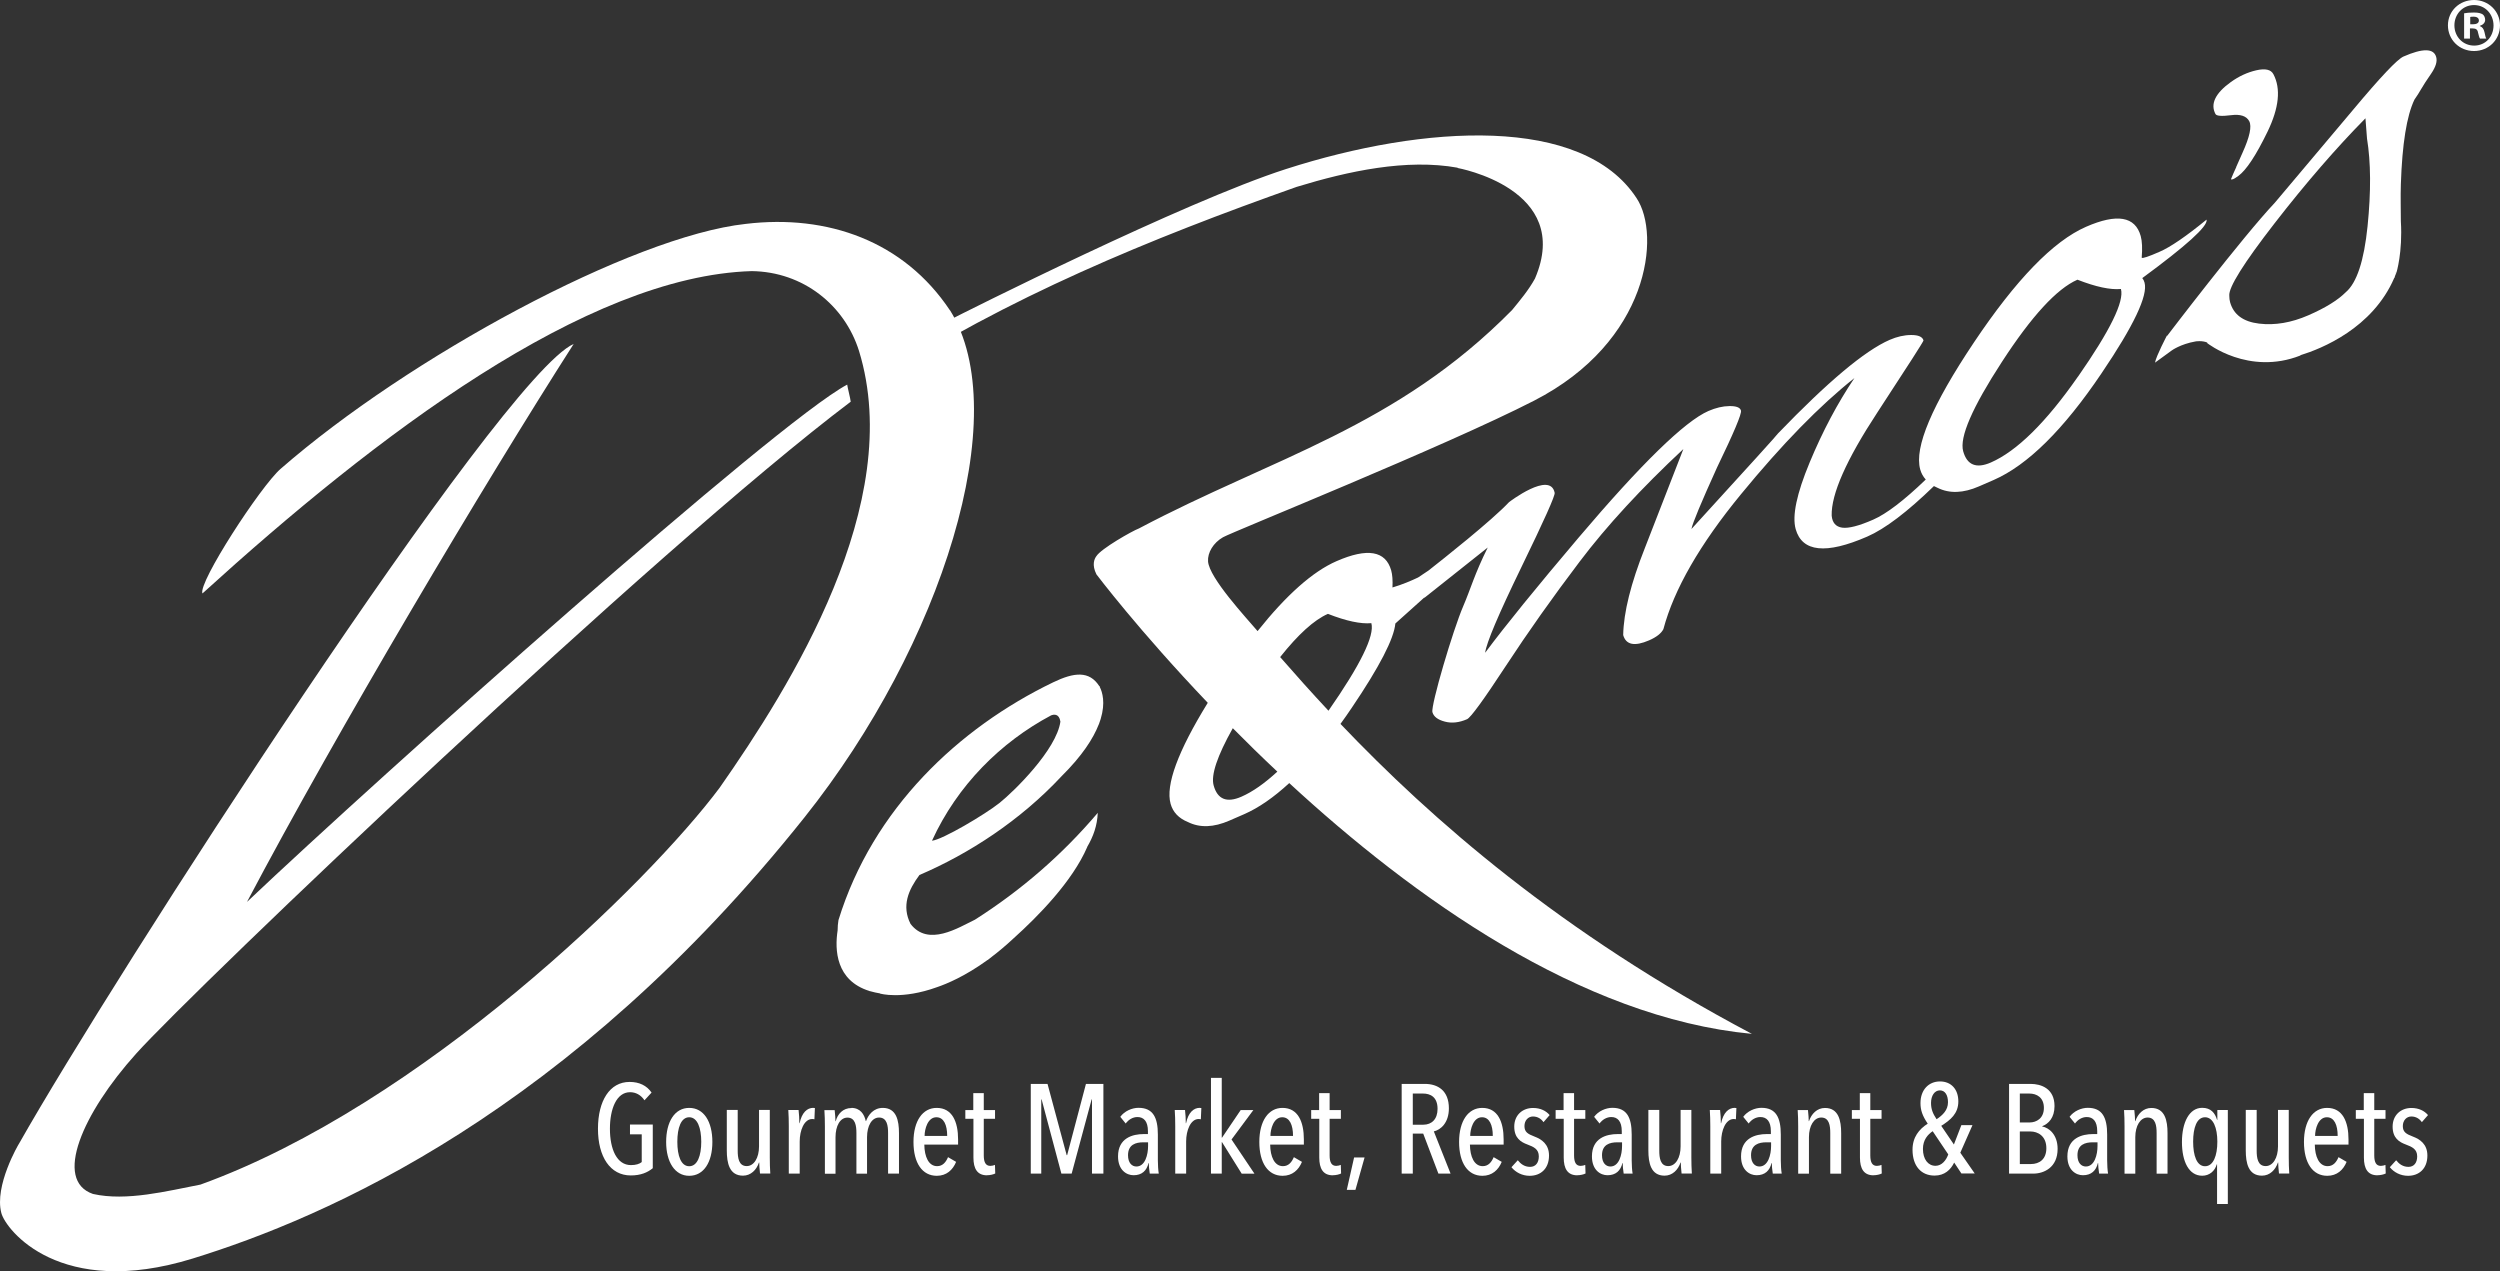 <?xml version="1.0" encoding="UTF-8"?>
<svg xmlns="http://www.w3.org/2000/svg" id="Layer_2" version="1.1" viewBox="0 0 355.29 180.67">
  <rect x="0" y="0" width="355.29" height="180.67" fill="#333333" stroke="none"/>
  <defs>
    <style>
      .st0 {
        fill: #fff;
      }

      .st1 {
        fill: none;
      }
    </style>
  </defs>
  <g>
    <path class="st0" d="M92.6,155.27l-1.01,1.1c-.52-.77-1.24-1.15-2.05-1.15-1.94,0-2.86,2.4-2.86,5.19,0,2.94.99,5.17,2.99,5.17.68,0,1.21-.16,1.53-.43v-3.94h-1.67v-1.4h3.24v6.21c-.74.61-1.71,1.03-3.13,1.03-2.92,0-4.66-2.65-4.66-6.63s1.67-6.66,4.5-6.66c1.35,0,2.43.5,3.13,1.53Z"></path>
    <path class="st0" d="M97.95,167.1c-2.03,0-3.28-1.94-3.28-4.81s1.21-4.84,3.28-4.84,3.29,1.94,3.29,4.84-1.24,4.81-3.29,4.81ZM97.95,158.78c-1.17,0-1.69,1.51-1.69,3.49s.52,3.47,1.69,3.47,1.71-1.51,1.71-3.47-.54-3.49-1.71-3.49Z"></path>
    <path class="st0" d="M104.84,157.75v5.76c0,1.03.14,2.21,1.28,2.21,1.03,0,1.75-1.17,1.75-2.79v-5.19h1.53v6.75c0,.72.02,1.62.07,2.29h-1.46c-.07-.59-.11-1.28-.11-1.57h-.04c-.34,1.04-1.15,1.87-2.27,1.87-1.94,0-2.3-1.8-2.3-3.58v-5.76h1.55Z"></path>
    <path class="st0" d="M115.59,157.45c.07,0,.14,0,.22.02l-.07,1.6c-.09-.02-.18-.04-.31-.04-1.15,0-1.78,1.62-1.78,3.19v4.57h-1.55v-6.75c0-.72-.02-1.62-.07-2.29h1.46c.07.59.11,1.28.11,1.87h.04c.31-1.5,1.06-2.18,1.96-2.18Z"></path>
    <path class="st0" d="M120.99,157.45c1.28,0,1.84.92,2.05,1.87h.04c.32-.88,1.06-1.87,2.38-1.87,1.94,0,2.3,1.8,2.3,3.58v5.76h-1.55v-5.76c0-1.03-.14-2.21-1.28-2.21-1.03,0-1.71,1.17-1.71,2.79v5.19h-1.51v-5.76c0-1.03-.14-2.21-1.28-2.21-1.03,0-1.69,1.17-1.69,2.79v5.19h-1.51v-6.75c0-.72-.02-1.62-.07-2.29h1.46c.07.59.11,1.28.11,1.57h.04c.27-1.04,1.04-1.87,2.23-1.87Z"></path>
    <path class="st0" d="M131.36,162.67c.02,1.71.61,3.06,1.82,3.06.81,0,1.26-.59,1.55-1.28l1.15.67c-.47,1.15-1.37,1.98-2.75,1.98-2.05,0-3.31-1.8-3.31-4.81s1.31-4.84,3.3-4.84c2.21,0,3.04,1.98,3.04,4.48v.74h-4.79ZM133.07,158.78c-1.22,0-1.67,1.67-1.67,2.65h3.21c0-1.57-.49-2.65-1.53-2.65Z"></path>
    <path class="st0" d="M140.27,167.03c-1.39,0-1.93-.95-1.93-2.52v-5.51h-1.15v-1.24h1.13v-2.41h1.49v2.41h1.6v1.24h-1.6v5.2c0,1.04.31,1.49.94,1.49.22,0,.49-.07.65-.14l.04,1.22c-.27.14-.74.25-1.17.25Z"></path>
    <path class="st0" d="M155.19,166.79v-10.55h-.05l-2.84,10.55h-1.46l-2.81-10.55h-.05v10.55h-1.49v-12.75h2.38l2.72,10.12h.07l2.67-10.12h2.48v12.75h-1.6Z"></path>
    <path class="st0" d="M163.4,166.79c-.09-.54-.14-1.17-.14-1.5h-.04c-.25,1.08-.94,1.73-2.12,1.73-1.01,0-2.21-.74-2.21-2.68,0-2.61,2.07-3.17,3.66-3.17h.59v-.4c0-1.41-.59-2.02-1.49-2.02-.67,0-1.28.38-1.67.92l-.77-.95c.59-.81,1.66-1.28,2.59-1.28,2.07,0,2.75,1.39,2.75,3.8v3.66c0,.61.05,1.46.13,1.89h-1.26ZM163.16,162.34h-.67c-1.08,0-2.18.32-2.18,1.84,0,1.1.56,1.6,1.19,1.6,1.24,0,1.66-1.67,1.66-2.92v-.52Z"></path>
    <path class="st0" d="M170.51,157.45c.07,0,.14,0,.22.02l-.07,1.6c-.09-.02-.18-.04-.31-.04-1.15,0-1.78,1.62-1.78,3.19v4.57h-1.55v-6.75c0-.72-.02-1.62-.07-2.29h1.46c.07.59.11,1.28.11,1.87h.04c.31-1.5,1.06-2.18,1.96-2.18Z"></path>
    <path class="st0" d="M176.46,166.79l-2.79-4.47h-.04v4.47h-1.53v-13.61h1.53v8.5h.04l2.65-3.92h1.8l-3.1,4.18,3.26,4.86h-1.82Z"></path>
    <path class="st0" d="M180.51,162.67c.02,1.71.61,3.06,1.82,3.06.81,0,1.26-.59,1.55-1.28l1.15.67c-.47,1.15-1.37,1.98-2.75,1.98-2.05,0-3.31-1.8-3.31-4.81s1.31-4.84,3.29-4.84c2.21,0,3.04,1.98,3.04,4.48v.74h-4.79ZM182.22,158.78c-1.22,0-1.67,1.67-1.67,2.65h3.21c0-1.57-.49-2.65-1.53-2.65Z"></path>
    <path class="st0" d="M189.42,167.03c-1.39,0-1.93-.95-1.93-2.52v-5.51h-1.15v-1.24h1.13v-2.41h1.49v2.41h1.6v1.24h-1.6v5.2c0,1.04.31,1.49.94,1.49.22,0,.49-.07.65-.14l.04,1.22c-.27.14-.74.25-1.17.25Z"></path>
    <path class="st0" d="M192.64,169.1h-1.24l1.04-4.61h1.49l-1.3,4.61Z"></path>
    <path class="st0" d="M204.42,166.79l-2.16-5.69h-1.48v5.69h-1.58v-12.75h3.29c1.85,0,3.42.95,3.42,3.47,0,2.07-1.17,3.06-2.14,3.28l2.38,6h-1.73ZM202.24,155.41h-1.46v4.43h1.49c1.22,0,2.03-.81,2.03-2.25,0-1.71-1.04-2.18-2.07-2.18Z"></path>
    <path class="st0" d="M208.9,162.67c.02,1.71.61,3.06,1.82,3.06.81,0,1.26-.59,1.55-1.28l1.15.67c-.47,1.15-1.37,1.98-2.75,1.98-2.05,0-3.31-1.8-3.31-4.81s1.31-4.84,3.29-4.84c2.21,0,3.04,1.98,3.04,4.48v.74h-4.79ZM210.61,158.78c-1.22,0-1.67,1.67-1.67,2.65h3.21c0-1.57-.49-2.65-1.53-2.65Z"></path>
    <path class="st0" d="M219.34,159.46c-.31-.45-.81-.79-1.48-.79s-1.21.54-1.21,1.37.47,1.12,1.42,1.48c1.01.38,2.07,1.08,2.07,2.7,0,1.87-1.19,2.88-2.75,2.88-1.06,0-2-.49-2.59-1.22l.9-.99c.4.5.94.94,1.75.94s1.24-.61,1.24-1.49c0-1.03-.72-1.35-1.62-1.69-.92-.34-1.87-.9-1.87-2.54s1.17-2.65,2.67-2.65c1.06,0,1.85.41,2.36,1.01l-.88,1.01Z"></path>
    <path class="st0" d="M224.16,167.03c-1.39,0-1.93-.95-1.93-2.52v-5.51h-1.15v-1.24h1.13v-2.41h1.49v2.41h1.6v1.24h-1.6v5.2c0,1.04.31,1.49.94,1.49.22,0,.49-.07.65-.14l.04,1.22c-.27.14-.74.25-1.17.25Z"></path>
    <path class="st0" d="M230.75,166.79c-.09-.54-.14-1.17-.14-1.5h-.04c-.25,1.08-.94,1.73-2.12,1.73-1.01,0-2.21-.74-2.21-2.68,0-2.61,2.07-3.17,3.65-3.17h.59v-.4c0-1.41-.59-2.02-1.49-2.02-.67,0-1.28.38-1.67.92l-.77-.95c.59-.81,1.66-1.28,2.59-1.28,2.07,0,2.75,1.39,2.75,3.8v3.66c0,.61.05,1.46.13,1.89h-1.26ZM230.52,162.34h-.67c-1.08,0-2.18.32-2.18,1.84,0,1.1.56,1.6,1.19,1.6,1.24,0,1.66-1.67,1.66-2.92v-.52Z"></path>
    <path class="st0" d="M235.81,157.75v5.76c0,1.03.14,2.21,1.28,2.21,1.03,0,1.75-1.17,1.75-2.79v-5.19h1.53v6.75c0,.72.02,1.62.07,2.29h-1.46c-.07-.59-.11-1.28-.11-1.57h-.04c-.34,1.04-1.15,1.87-2.27,1.87-1.94,0-2.3-1.8-2.3-3.58v-5.76h1.55Z"></path>
    <path class="st0" d="M246.55,157.45c.07,0,.14,0,.22.02l-.07,1.6c-.09-.02-.18-.04-.31-.04-1.15,0-1.78,1.62-1.78,3.19v4.57h-1.55v-6.75c0-.72-.02-1.62-.07-2.29h1.46c.07.59.11,1.28.11,1.87h.04c.31-1.5,1.06-2.18,1.96-2.18Z"></path>
    <path class="st0" d="M251.94,166.79c-.09-.54-.14-1.17-.14-1.5h-.04c-.25,1.08-.94,1.73-2.12,1.73-1.01,0-2.21-.74-2.21-2.68,0-2.61,2.07-3.17,3.65-3.17h.59v-.4c0-1.41-.59-2.02-1.49-2.02-.67,0-1.28.38-1.67.92l-.77-.95c.59-.81,1.66-1.28,2.59-1.28,2.07,0,2.75,1.39,2.75,3.8v3.66c0,.61.05,1.46.13,1.89h-1.26ZM251.7,162.34h-.67c-1.08,0-2.18.32-2.18,1.84,0,1.1.56,1.6,1.19,1.6,1.24,0,1.66-1.67,1.66-2.92v-.52Z"></path>
    <path class="st0" d="M260.11,166.79v-5.76c0-1.03-.14-2.21-1.28-2.21-1.03,0-1.75,1.17-1.75,2.79v5.19h-1.53v-6.75c0-.72-.02-1.62-.07-2.29h1.46c.07.59.11,1.28.11,1.57h.04c.34-1.04,1.15-1.87,2.27-1.87,1.94,0,2.3,1.8,2.3,3.58v5.76h-1.55Z"></path>
    <path class="st0" d="M266.26,167.03c-1.39,0-1.93-.95-1.93-2.52v-5.51h-1.15v-1.24h1.13v-2.41h1.49v2.41h1.6v1.24h-1.6v5.2c0,1.04.31,1.49.94,1.49.22,0,.49-.07.65-.14l.04,1.22c-.27.14-.74.25-1.17.25Z"></path>
    <path class="st0" d="M278.76,166.79l-1.04-1.57c-.49,1.01-1.35,1.85-2.79,1.85-1.89,0-3.13-1.35-3.13-3.67,0-1.8.94-2.93,2.16-3.71-.76-1.12-1.03-1.93-1.03-2.92,0-1.91,1.19-3.08,2.77-3.08s2.61,1.1,2.61,2.84-1.13,2.65-2.43,3.47l1.8,2.65,1.06-2.75h1.58l-1.73,3.92,2.05,2.95h-1.89ZM274.67,160.76c-.7.47-1.39,1.24-1.39,2.52,0,1.48.74,2.4,1.78,2.4.92,0,1.53-.81,1.82-1.62l-2.21-3.29ZM275.69,154.96c-.76,0-1.26.76-1.26,1.78,0,.86.23,1.48.79,2.32.88-.58,1.62-1.3,1.62-2.41,0-1.01-.41-1.69-1.15-1.69Z"></path>
    <path class="st0" d="M290.24,160.09c.94.18,2.18,1.13,2.18,3.19,0,2.63-1.93,3.51-3.46,3.51h-3.44v-12.75h3.06c1.46,0,3.4.63,3.4,3.15,0,1.66-.85,2.52-1.75,2.86v.04ZM288.4,155.41h-1.35v4.11h1.39c.97,0,2.03-.58,2.03-2.07s-1.03-2.04-2.07-2.04ZM288.55,160.8h-1.5v4.63h1.57c1.21,0,2.2-.68,2.2-2.25,0-1.75-1.22-2.38-2.27-2.38Z"></path>
    <path class="st0" d="M298.32,166.79c-.09-.54-.14-1.17-.14-1.5h-.04c-.25,1.08-.94,1.73-2.12,1.73-1.01,0-2.21-.74-2.21-2.68,0-2.61,2.07-3.17,3.65-3.17h.59v-.4c0-1.41-.59-2.02-1.49-2.02-.67,0-1.28.38-1.67.92l-.77-.95c.59-.81,1.66-1.28,2.59-1.28,2.07,0,2.75,1.39,2.75,3.8v3.66c0,.61.05,1.46.13,1.89h-1.26ZM298.09,162.34h-.67c-1.08,0-2.18.32-2.18,1.84,0,1.1.56,1.6,1.19,1.6,1.24,0,1.66-1.67,1.66-2.92v-.52Z"></path>
    <path class="st0" d="M306.49,166.79v-5.76c0-1.03-.14-2.21-1.28-2.21-1.03,0-1.75,1.17-1.75,2.79v5.19h-1.53v-6.75c0-.72-.02-1.62-.07-2.29h1.46c.07.59.11,1.28.11,1.57h.04c.34-1.04,1.15-1.87,2.27-1.87,1.94,0,2.3,1.8,2.3,3.58v5.76h-1.55Z"></path>
    <path class="st0" d="M316.61,171.11h-1.53v-5.64h-.04c-.27.94-1.03,1.62-2.07,1.62-1.89,0-2.88-2-2.88-4.79s1.04-4.86,2.88-4.86c1.24,0,1.82.74,2.11,1.71h.04v-1.4h1.49v13.36ZM313.37,158.78c-1.19,0-1.69,1.53-1.69,3.47s.5,3.49,1.69,3.49,1.75-1.53,1.75-3.49-.58-3.47-1.75-3.47Z"></path>
    <path class="st0" d="M320.71,157.75v5.76c0,1.03.14,2.21,1.28,2.21,1.03,0,1.75-1.17,1.75-2.79v-5.19h1.53v6.75c0,.72.02,1.62.07,2.29h-1.46c-.07-.59-.11-1.28-.11-1.57h-.04c-.34,1.04-1.15,1.87-2.27,1.87-1.94,0-2.3-1.8-2.3-3.58v-5.76h1.55Z"></path>
    <path class="st0" d="M328.97,162.67c.02,1.71.61,3.06,1.82,3.06.81,0,1.26-.59,1.55-1.28l1.15.67c-.47,1.15-1.37,1.98-2.75,1.98-2.05,0-3.31-1.8-3.31-4.81s1.31-4.84,3.29-4.84c2.21,0,3.04,1.98,3.04,4.48v.74h-4.79ZM330.68,158.78c-1.22,0-1.67,1.67-1.67,2.65h3.21c0-1.57-.49-2.65-1.53-2.65Z"></path>
    <path class="st0" d="M337.88,167.03c-1.39,0-1.93-.95-1.93-2.52v-5.51h-1.15v-1.24h1.13v-2.41h1.49v2.41h1.6v1.24h-1.6v5.2c0,1.04.31,1.49.94,1.49.22,0,.49-.07.65-.14l.04,1.22c-.27.14-.74.25-1.17.25Z"></path>
    <path class="st0" d="M344.17,159.46c-.31-.45-.81-.79-1.48-.79s-1.21.54-1.21,1.37.47,1.12,1.42,1.48c1.01.38,2.07,1.08,2.07,2.7,0,1.87-1.19,2.88-2.75,2.88-1.06,0-2-.49-2.59-1.22l.9-.99c.4.5.94.94,1.75.94s1.24-.61,1.24-1.49c0-1.03-.72-1.35-1.62-1.69-.92-.34-1.87-.9-1.87-2.54s1.17-2.65,2.67-2.65c1.06,0,1.85.41,2.36,1.01l-.88,1.01Z"></path>
  </g>
  <g>
    <path class="st0" d="M135,44.1c-6.54-9.82-17.38-13.68-29.02-12.28-16.2,1.77-47.98,19-66.1,34.81-2.82,2.45-11.76,16.19-11.11,17.71,24.73-22.49,54.55-45.12,78.06-45.81,7.31.09,13.21,4.84,15.25,11.35,6.64,21.64-9.75,47.68-19.8,62.06-10.13,13.57-42.42,45.07-73.79,56.41-4.67.9-10.52,2.41-15.28,1.33-5.64-1.94-1.48-11.47,6.14-19.94,8.38-9.31,73.67-71.62,101.55-92.65-.04-.44-.46-2.05-.5-2.43-10.11,5.37-66.33,55.55-85.3,73.52,12.72-24.12,33.74-59.47,46.43-79.3-10.45,4.64-65.64,90.34-78.79,113.59-.12.16-3.57,6.05-2.55,9.92.63,2.39,8.34,12.29,27.19,6.47,18.85-5.82,53.49-20.69,86.96-62.71,19.52-24.5,29.9-57.31,20.67-72.06Z"></path>
    <path class="st1" d="M175.2,103.49c-2.22,3.96-3.13,6.67-2.72,8.14.55,1.97,1.86,2.51,3.93,1.6,1.62-.71,3.33-1.92,5.12-3.57-2.23-2.1-4.34-4.16-6.33-6.17Z"></path>
    <path class="st1" d="M213.11,74.62s0,0,0,0t0,0s0,0,0,0Z"></path>
    <path class="st1" d="M188.8,101.01c4.56-6.53,6.59-10.68,6.09-12.44-1.51.14-3.57-.3-6.17-1.32-1.97.86-4.24,2.92-6.79,6.14,2.1,2.41,4.37,4.96,6.87,7.63,0,0,0,0,0,0Z"></path>
    <path class="st1" d="M295.24,39.75c-2.93,1.28-6.51,5.17-10.73,11.67-4.23,6.5-6.06,10.74-5.51,12.71.55,1.97,1.86,2.5,3.93,1.6,3.7-1.62,7.84-5.69,12.39-12.22,4.56-6.53,6.59-10.68,6.09-12.44-1.51.14-3.57-.3-6.18-1.32Z"></path>
    <path class="st0" d="M313.59,31.21c-2.91,2.38-5.14,3.91-6.7,4.58-1.55.68-2.39.96-2.52.84.11-1.33.06-2.36-.14-3.08-.78-2.8-3.37-3.24-7.77-1.32-4.65,2.03-9.96,7.51-15.93,16.43-5.97,8.92-8.51,14.93-7.64,18.05.15.55.42,1.03.79,1.44-3.1,2.98-5.59,4.88-7.47,5.7-2.03.89-3.49,1.26-4.4,1.14-.91-.13-1.41-.7-1.5-1.71-.08-3.05,2.08-7.94,6.49-14.66,4.4-6.72,6.59-10.14,6.56-10.24-.15-.52-.73-.77-1.74-.77-1.01,0-2.04.24-3.07.69-3.54,1.54-8.82,5.98-15.87,13.3.02.05-4.08,4.58-12.3,13.58.15-.82,1.37-3.74,3.64-8.75,2.39-4.94,3.52-7.63,3.4-8.08-.12-.44-.67-.65-1.63-.64-.97.01-1.96.25-3,.7-3.36,1.47-9.52,7.47-18.46,18.01-5.96,7.03-10.39,12.48-13.27,16.35.18-1.41,1.9-5.47,5.15-12.16,3.25-6.69,4.83-10.21,4.73-10.58-.64-3.15-6.48,1.33-6.48,1.33-2.48,2.64-9.38,8.1-11.46,9.73-.54.36-1.08.72-1.47.98-.92.44-2.25,1.01-3.64,1.42.05-1.01-.01-1.82-.18-2.42-.79-2.8-3.38-3.24-7.77-1.32-3.39,1.48-7.13,4.81-11.22,9.94-1.59-1.87-6.89-7.56-7.04-9.92h0s0,0,0,0c-.08-1.22.74-2.63,2.13-3.42,1.39-.79,31.5-12.89,44.21-19.41,16.36-8.39,18.05-23.56,14.56-28.78-7.69-11.78-30.06-10.49-49.84-4.13-14.5,4.67-45.7,20.37-48.01,21.56s-10.47,7.48-10.47,7.48l.43,1.18c18.39-11.96,38.72-20.3,59.58-27.69,7.33-2.24,15.62-4.04,22.91-2.72l-.06.03s16.51,2.94,11.02,15.72c-.9,1.64-2.12,3.09-3.25,4.47-16.46,16.7-33.99,20.96-53.03,31.04-.98.37-5.39,2.88-6.05,3.94-.28.37-.68,1.22.01,2.59,0,0,5.98,7.93,15.82,18.25-4.25,6.9-6.02,11.7-5.28,14.36.33,1.19,1.16,2.06,2.47,2.59,1.69.84,3.65.77,5.89-.21l2.07-.9c2.09-.91,4.24-2.41,6.43-4.43,17.51,16.16,41.42,33.34,65.75,35.64-27.26-14.41-45.57-30.52-58.47-44.05.54-.75,1.09-1.51,1.63-2.33,3.92-5.8,5.97-9.77,6.17-11.94.97-.87,2.45-2.21,4.11-3.69l.02.04,9-7.15c-1.89,3.8-2.43,5.89-3.48,8.33-1.46,3.38-4.64,14.14-4.38,15.08.18.63.76,1.07,1.75,1.33.99.27,2.05.15,3.17-.34.52-.23,2.35-2.74,5.5-7.55,3.15-4.81,6.65-9.76,10.5-14.84,3.85-5.09,8.76-10.42,14.74-16-3.04,7.79-4.87,12.49-5.48,14.09-1.98,5-3.01,9.12-3.07,12.34.39,1.4,1.62,1.65,3.69.75,1.03-.45,1.71-.98,2.02-1.58,1.51-5.66,5.18-12.06,11.03-19.18,5.84-7.12,11.21-12.62,16.12-16.51-2.39,3.55-4.51,7.54-6.36,11.99-1.85,4.45-2.51,7.6-1.99,9.47.92,3.27,4.31,3.62,10.17,1.07,2.53-1.1,5.69-3.5,9.48-7.18.17.09.34.17.52.25,1.69.84,3.65.77,5.89-.21l2.07-.9c4.83-2.11,9.94-7.16,15.34-15.17,4.58-6.77,6.62-11.07,6.11-12.89-.07-.26-.18-.47-.32-.64,6.26-4.6,9.3-7.35,9.14-8.27ZM176.41,113.23c-2.07.9-3.38.37-3.93-1.6-.41-1.46.5-4.18,2.72-8.14,1.99,2.01,4.1,4.08,6.33,6.17-1.79,1.65-3.49,2.86-5.12,3.57ZM188.8,101.01s0,0,0,0c-2.49-2.67-4.77-5.22-6.87-7.63,2.55-3.21,4.82-5.28,6.79-6.14,2.6,1.02,4.67,1.46,6.17,1.32.49,1.76-1.54,5.91-6.09,12.44ZM213.11,74.62s0,0,0,0t0,0s0,0,0,0ZM295.32,53.51c-4.55,6.53-8.69,10.6-12.39,12.22-2.07.9-3.38.37-3.93-1.6-.55-1.97,1.28-6.21,5.51-12.71,4.22-6.5,7.8-10.39,10.73-11.67,2.61,1.02,4.66,1.46,6.18,1.32.49,1.77-1.54,5.91-6.09,12.44Z"></path>
    <path class="st0" d="M317.81,23.74c-.32.69-.57,1.26-.75,1.72.08.14.42,0,1.03-.45,1.14-.82,2.53-2.93,4.17-6.31,1.63-3.38,1.91-6.1.83-8.15-.35-.67-1.16-.85-2.43-.56-1.27.29-2.48.85-3.62,1.67-2.21,1.59-2.94,3.11-2.19,4.54.15.29.89.34,2.22.17,1.33-.17,2.19.12,2.58.85.39.74.07,2.23-.95,4.48-.28.66-.58,1.34-.9,2.03"></path>
    <path class="st0" d="M142.06,114.1c-2.04,1.63-8.13,5.24-9.61,5.38,3.61-7.89,9.78-14.01,16.92-17.81.35-.14,1.15-.32,1.33.89h0c-.57,4.01-6.6,9.91-8.64,11.54ZM156.22,97.5c-1.41-2.19-3.57-1.97-6.55-.53-13.42,6.47-25.63,17.96-30.51,33.79-.08.48-.12.97-.12,1.46-.43,2.79-.24,7.12,4.5,8.61.01,0,.02.01.03.02.04.01.07.01.11.02.43.12.88.23,1.38.31v.02s3.06.92,8.14-.92h0c1.32-.45,3.95-1.53,7.16-3.86v.02s.21-.16.57-.45c1-.76,2.05-1.64,3.13-2.65,3.44-3.09,8.34-8.06,10.46-12.98l-.03.03c.89-1.51,1.44-3.04,1.52-4.87-5.1,6.01-10.93,11.03-17.45,15.18-2.37,1.14-6.65,3.89-9.16.6-1.29-2.55-.31-4.83,1.27-6.95,7.02-3,14.32-7.74,20.18-14.02h0c2.97-2.94,4.52-5.39,5.29-7.35.01-.03.02-.06.04-.09.06-.17.12-.33.17-.49.02-.07.05-.14.07-.21.71-2.33.24-3.84-.12-4.55-.01-.04-.02-.09-.03-.14"></path>
    <path class="st0" d="M336.17,16.82l.22,2.87c.55,3.37.58,7.52.08,12.45-.5,4.93-1.54,8.07-3.1,9.39-1.14,1.14-2.91,2.23-5.32,3.28-2.41,1.05-4.75,1.45-7,1.18-2.25-.27-3.63-1.28-4.12-3.05-.07-.26-.11-.56-.11-.91-.13-1.16,2.02-4.61,6.46-10.33,4.44-5.72,8.74-10.68,12.88-14.88M339.76,39.36h.01s-.02.02-.02.02c0,0,0-.01.01-.02M307.95,47.7s-1.52,2.88-1.69,3.84l2.36-1.72s1.24-.92,3.42-1.3h0s.91-.15,1.64.16v.08s5.88,4.66,13.25,1.76v-.04c2.99-.92,10.24-3.82,13.33-10.98h.03s.03-.07.09-.3c.06-.14.12-.28.18-.43l-.09.07s.01-.06.02-.08h.08s.9-2.89.63-7.33c0-1.73-.06-3.51,0-5.25.19-5.72.83-9.73,1.93-12.02.35-.5.67-1,.96-1.51.29-.5.76-1.24,1.42-2.19.65-.95.89-1.74.71-2.36-.35-1.25-1.9-1.27-4.66-.06-.86.38-3.25,2.9-7.16,7.58l-11.11,13.19c-4.65,4.93-15.31,18.93-15.31,18.93"></path>
    <path class="st0" d="M351.05,3.45h.4c.46,0,.84-.15.84-.53,0-.33-.24-.55-.77-.55-.22,0-.37.02-.46.04v1.03ZM351.03,5.49h-.84V1.89c.33-.07.79-.11,1.39-.11.68,0,.99.11,1.25.26.2.15.35.44.35.79,0,.4-.31.7-.75.84v.04c.35.13.55.39.66.88.11.55.17.77.26.9h-.9c-.11-.13-.18-.46-.29-.88-.06-.39-.28-.57-.75-.57h-.39v1.45ZM348.81,3.6c0,1.6,1.19,2.88,2.81,2.88s2.75-1.28,2.75-2.86-1.16-2.9-2.77-2.9-2.79,1.3-2.79,2.88M355.29,3.6c0,2.04-1.6,3.65-3.69,3.65s-3.71-1.6-3.71-3.65,1.65-3.6,3.71-3.6,3.69,1.6,3.69,3.6"></path>
  </g>
</svg>
